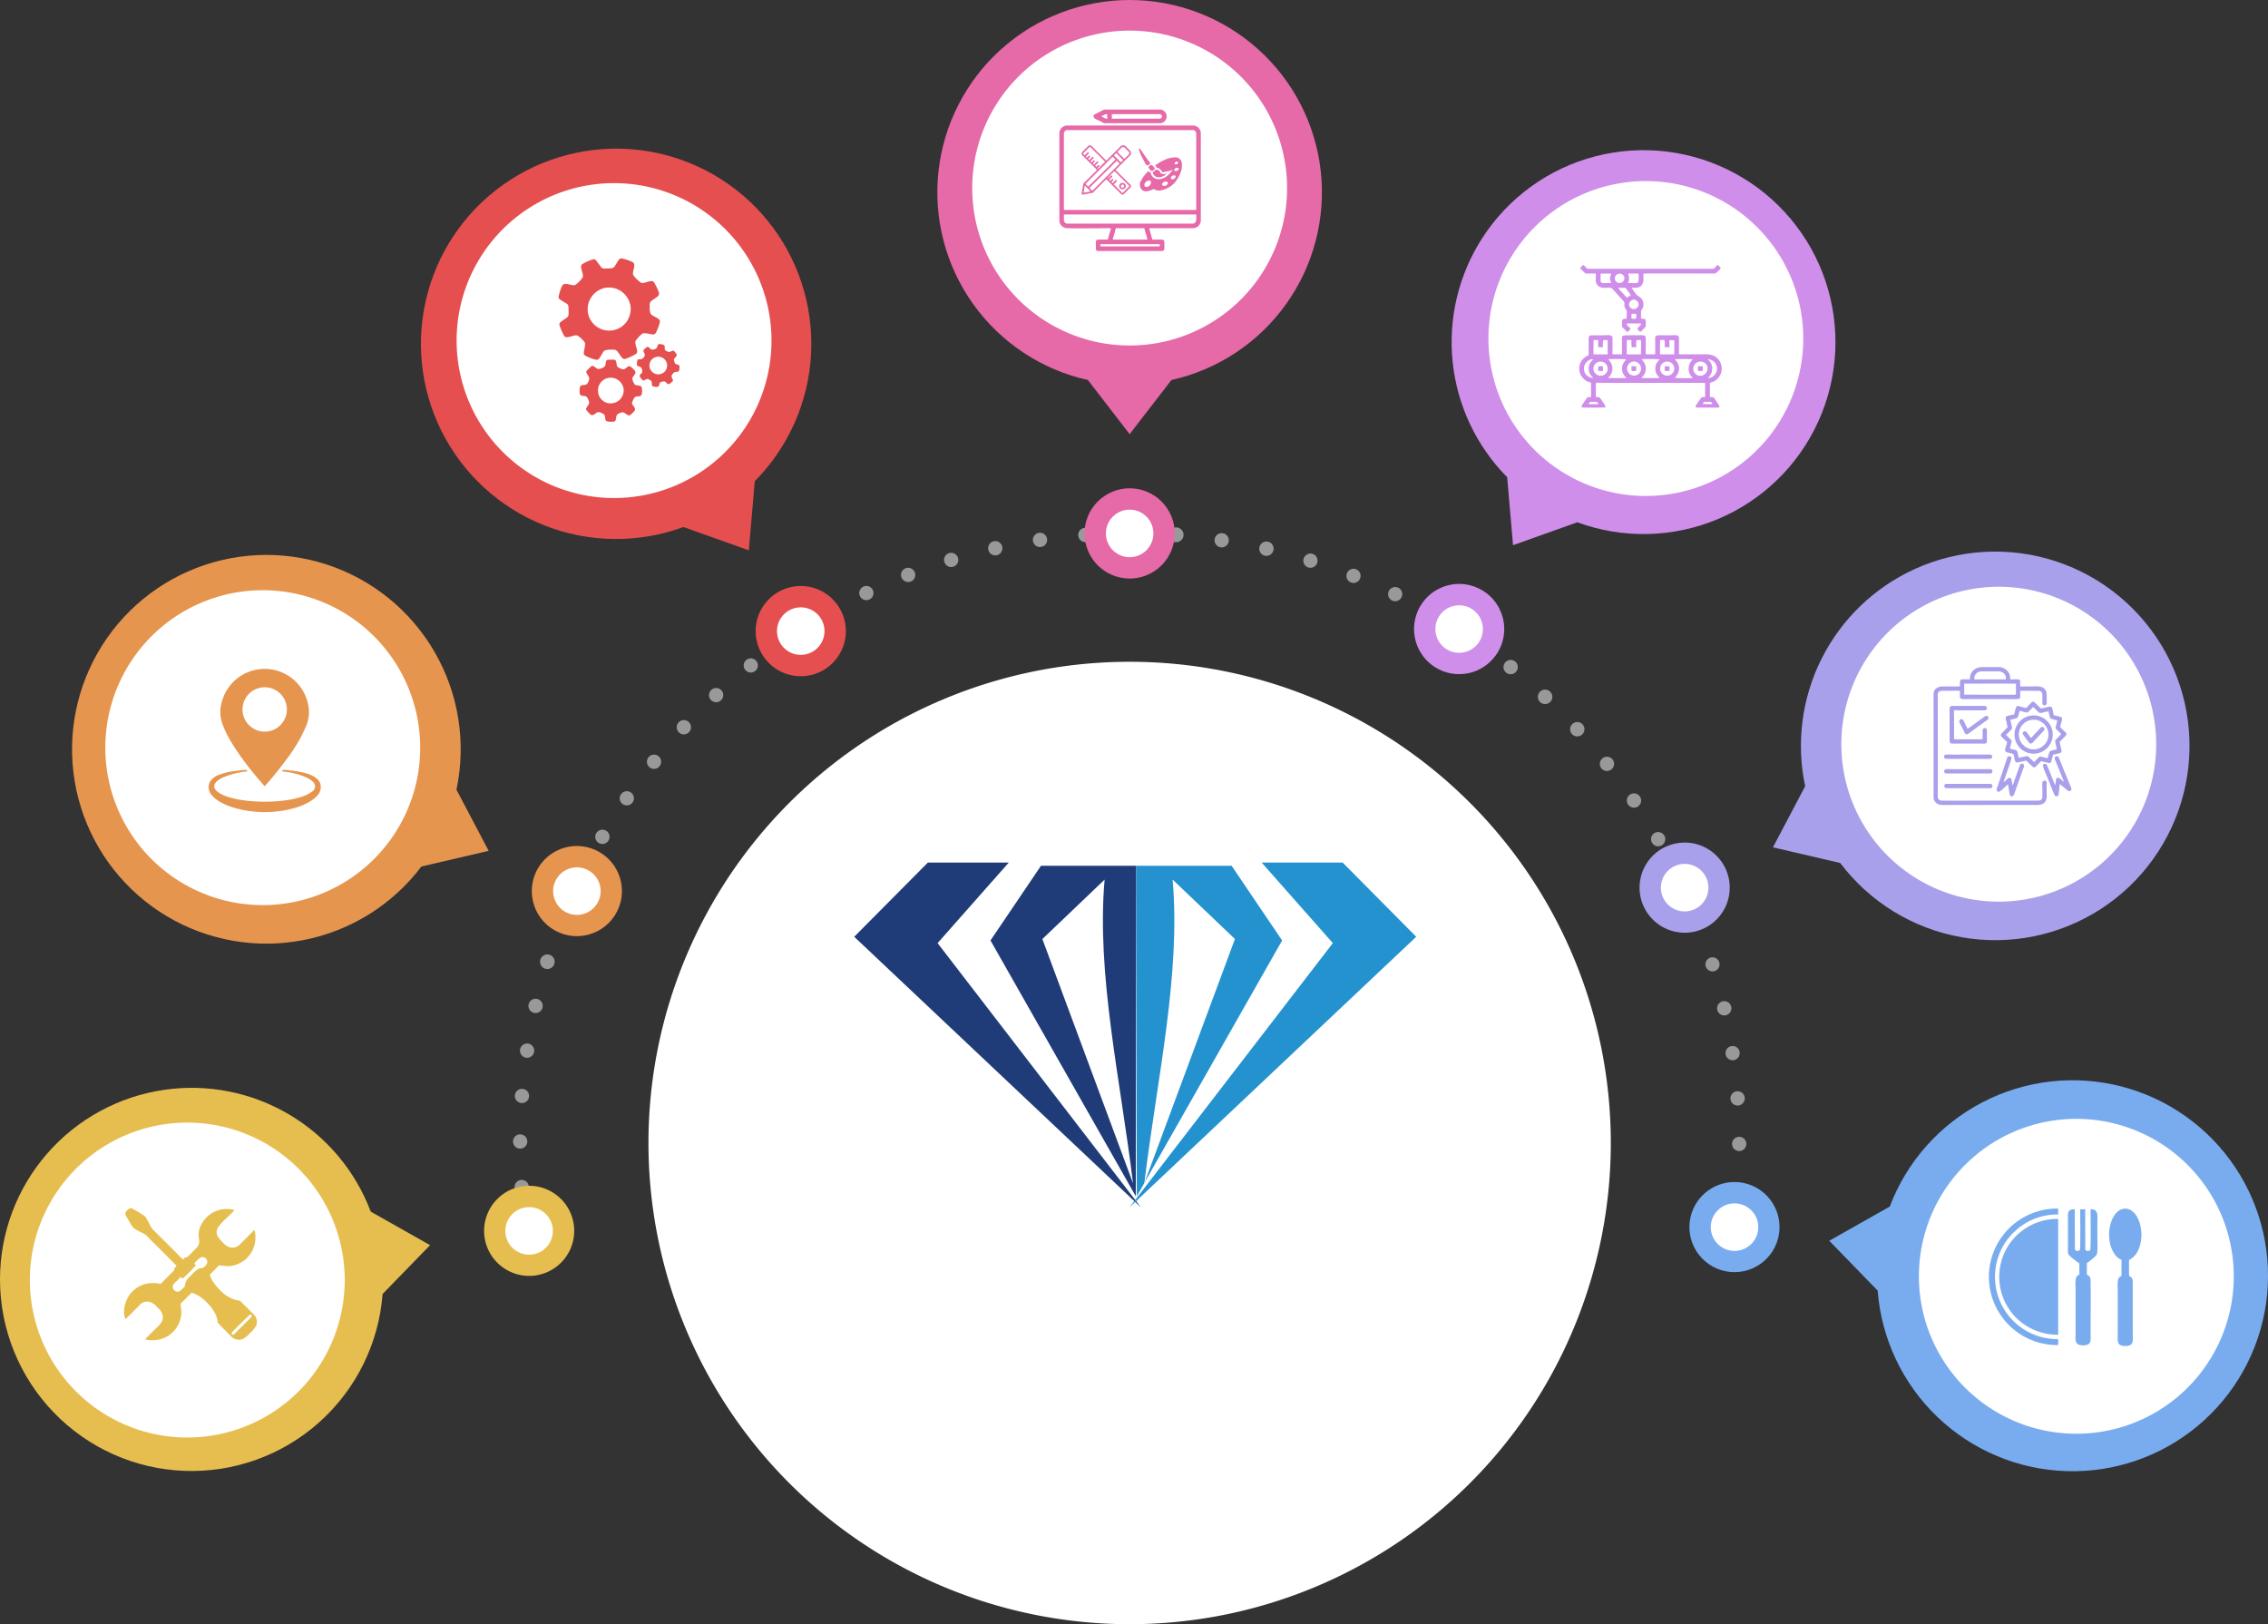 <svg xmlns="http://www.w3.org/2000/svg" xmlns:xlink="http://www.w3.org/1999/xlink" width="578.812" height="414.482" viewBox="0 0 578.812 414.482"><rect x="0" y="0" width="578.812" height="414.482" fill="#333333" stroke="none"/><defs><clipPath id="clip-path"><rect id="Rectangle_91950" data-name="Rectangle 91950" width="578.812" height="414.482" fill="none"></rect></clipPath><clipPath id="clip-path-2"><path id="Path_121501" data-name="Path 121501" d="M778.249,361.885a11.516,11.516,0,1,0,11.515-11.516,11.515,11.515,0,0,0-11.515,11.516" transform="translate(-778.249 -350.369)" fill="#e669a8"></path></clipPath><clipPath id="clip-path-4"><path id="Path_121503" data-name="Path 121503" d="M721.715,0a49.073,49.073,0,0,0-10.658,96.976l10.658,13.816,10.658-13.816A49.074,49.074,0,0,0,721.715,0Z" transform="translate(-672.641 0.001)" fill="#e669a8"></path></clipPath><clipPath id="clip-path-5"><path id="Path_121504" data-name="Path 121504" d="M547.521,422.3a11.512,11.512,0,1,0,6.215-1.829,11.515,11.515,0,0,0-6.215,1.829" transform="translate(-542.23 -420.466)" fill="#e64f4f"></path></clipPath><clipPath id="clip-path-7"><path id="Path_121506" data-name="Path 121506" d="M324.973,114.58a49.8,49.8,0,0,0,44.109,88.64l16.679,5.948,1.519-17.642a49.8,49.8,0,0,0-62.306-76.945" transform="translate(-302.09 -106.668)" fill="#e64f4f"></path></clipPath><clipPath id="clip-path-8"><path id="Path_121507" data-name="Path 121507" d="M382.62,613.768a11.507,11.507,0,1,0,10.482-6.734,11.516,11.516,0,0,0-10.482,6.734" transform="translate(-381.577 -607.034)" fill="#e6954f"></path></clipPath><clipPath id="clip-path-10"><path id="Path_121509" data-name="Path 121509" d="M56.167,427.192A49.591,49.591,0,0,0,140.836,477.7l17.174-4-8.226-15.6a49.59,49.59,0,0,0-93.617-30.913" transform="translate(-51.674 -398.19)" fill="#e6954f"></path></clipPath><clipPath id="clip-path-11"><path id="Path_121510" data-name="Path 121510" d="M357.181,850.964a11.5,11.5,0,1,0,1.653-.119,11.516,11.516,0,0,0-1.653.119" transform="translate(-347.302 -850.845)" fill="#e6be4f"></path></clipPath><clipPath id="clip-path-13"><path id="Path_121512" data-name="Path 121512" d="M41.939,781.075A48.9,48.9,0,0,0,0,829.333v.141a48.891,48.891,0,0,0,97.64,3.709l12.113-12.468-15.134-8.55a48.827,48.827,0,0,0-52.679-31.09" transform="translate(0 -780.571)" fill="#e6be4f"></path></clipPath><clipPath id="clip-path-14"><path id="Path_121513" data-name="Path 121513" d="M1212.42,858.025a11.5,11.5,0,1,0,11.384-9.878,11.516,11.516,0,0,0-11.384,9.878" transform="translate(-1212.301 -848.147)" fill="#79acef"></path></clipPath><clipPath id="clip-path-16"><path id="Path_121515" data-name="Path 121515" d="M1328.105,807.377l-15.44,8.723,12.357,12.72a49.883,49.883,0,1,0,3.083-21.443" transform="translate(-1312.665 -775.145)" fill="#79acef"></path></clipPath><clipPath id="clip-path-17"><path id="Path_121516" data-name="Path 121516" d="M1183.233,605.6a11.507,11.507,0,1,0,4.777-1.043,11.515,11.515,0,0,0-4.777,1.043" transform="translate(-1176.499 -604.554)" fill="#a9a0ec"></path></clipPath><clipPath id="clip-path-19"><path id="Path_121518" data-name="Path 121518" d="M1308.37,400.283a49.574,49.574,0,0,0-27.888,55.391l-8.221,15.588,17.164,3.995a49.582,49.582,0,1,0,18.945-74.974" transform="translate(-1272.261 -395.792)" fill="#a9a0ec"></path></clipPath><clipPath id="clip-path-20"><path id="Path_121519" data-name="Path 121519" d="M1016.522,424.283a11.512,11.512,0,1,0,9.7-5.291,11.516,11.516,0,0,0-9.7,5.291" transform="translate(-1014.693 -418.992)" fill="#ce8ee9"></path></clipPath><clipPath id="clip-path-22"><path id="Path_121521" data-name="Path 121521" d="M1049.433,130.265a48.99,48.99,0,0,0,6.409,60.948l1.494,17.352,16.4-5.85a48.983,48.983,0,1,0-24.307-72.45" transform="translate(-1041.656 -107.758)" fill="#ce8ee9"></path></clipPath><clipPath id="clip-path-24"><rect id="Rectangle_92114" data-name="Rectangle 92114" width="33.877" height="33.705" fill="#e6be4f"></rect></clipPath><clipPath id="clip-path-25"><rect id="Rectangle_92115" data-name="Rectangle 92115" width="28.663" height="36.543" fill="#e6954f"></rect></clipPath><clipPath id="clip-path-26"><rect id="Rectangle_92129" data-name="Rectangle 92129" width="30.905" height="41.713" fill="#e64f4f"></rect></clipPath><clipPath id="clip-path-27"><rect id="Rectangle_92130" data-name="Rectangle 92130" width="36.098" height="36.098" transform="translate(0 0)" fill="#e669a8"></rect></clipPath><clipPath id="clip-path-28"><rect id="Rectangle_92131" data-name="Rectangle 92131" width="36.368" height="36.371" fill="#ce8ee9"></rect></clipPath><clipPath id="clip-path-29"><rect id="Rectangle_92132" data-name="Rectangle 92132" width="35.185" height="35.2" fill="#a9a0ec"></rect></clipPath><clipPath id="clip-path-30"><rect id="Rectangle_92133" data-name="Rectangle 92133" width="38.903" height="35.068" fill="#79acef"></rect></clipPath></defs><g id="Group_246535" data-name="Group 246535" transform="translate(-394 -2049.388)"><g id="Group_246125" data-name="Group 246125" transform="translate(394 2049.389)"><g id="Group_246080" data-name="Group 246080" transform="translate(0 -0.001)"><g id="Group_246079" data-name="Group 246079" transform="translate(0 0)" clip-path="url(#clip-path)"><path id="Path_121499" data-name="Path 121499" d="M465.327,597.641a122.8,122.8,0,1,1,122.8,122.8,122.8,122.8,0,0,1-122.8-122.8" transform="translate(-299.836 -305.963)" fill="#fff"></path><path id="Path_121500" data-name="Path 121500" d="M369.809,558.078h0a1.823,1.823,0,1,1,2.065,1.541,1.6,1.6,0,0,1-.261.014,1.827,1.827,0,0,1-1.8-1.555m310.671-9.383a1.816,1.816,0,1,1,.276-3.622,1.812,1.812,0,0,1,1.673,1.949v-.014a1.826,1.826,0,0,1-1.818,1.688Zm-311.936-2.312h-.014a1.823,1.823,0,1,1,1.949,1.688h-.131a1.8,1.8,0,0,1-1.8-1.688m312.517-9.31a1.818,1.818,0,1,1,1.818-1.818,1.819,1.819,0,0,1-1.818,1.818m-312.924-2.458a1.8,1.8,0,0,1,1.818-1.8,1.818,1.818,0,1,1-1.818,1.8m310.7-10.851a1.823,1.823,0,1,1,1.95,1.686h-.132a1.825,1.825,0,0,1-1.818-1.686m-308.56,1.047a1.824,1.824,0,0,1-1.687-1.949h.014a1.817,1.817,0,1,1,1.8,1.963.405.405,0,0,1-.131-.014m307.31-12.481a1.815,1.815,0,1,1,2.066,1.541,1.647,1.647,0,0,1-.278.016,1.813,1.813,0,0,1-1.788-1.557m-306.132.917a1.821,1.821,0,0,1-1.527-2.066,1.817,1.817,0,1,1,1.8,2.08,1.749,1.749,0,0,1-.277-.014m304.023-12.2h0a1.82,1.82,0,1,1,2.182,1.366,1.993,1.993,0,0,1-.408.044,1.817,1.817,0,0,1-1.775-1.41M373.49,501.8a1.82,1.82,0,1,1,2.182-1.367,1.817,1.817,0,0,1-1.775,1.411,1.98,1.98,0,0,1-.407-.044m299.032-11.87a1.8,1.8,0,1,1,1.746,1.3,1.847,1.847,0,0,1-1.746-1.3m-296.139.611a1.856,1.856,0,1,1,.538.074,2.365,2.365,0,0,1-.538-.074m292.371-11.462h-.014a1.826,1.826,0,1,1,2.37,1.033,1.784,1.784,0,0,1-.669.117,1.806,1.806,0,0,1-1.687-1.149m-288.618.422a1.815,1.815,0,1,1,2.356-1.019,1.835,1.835,0,0,1-1.687,1.149,1.755,1.755,0,0,1-.669-.131m284.036-10.952a1.815,1.815,0,1,1,3.273-1.571,1.8,1.8,0,0,1-.843,2.414,1.725,1.725,0,0,1-.785.19,1.808,1.808,0,0,1-1.645-1.032m-279.483.247a1.819,1.819,0,0,1,1.586-3.273,1.824,1.824,0,0,1-.786,3.462,1.751,1.751,0,0,1-.8-.189M658.82,458.38a1.812,1.812,0,1,1,2.473.669,1.794,1.794,0,0,1-2.473-.669m-268.777.086a1.825,1.825,0,1,1,2.487-.669,1.8,1.8,0,0,1-1.571.9,1.862,1.862,0,0,1-.916-.233m262.668-9.818a1.822,1.822,0,1,1,2.531.48,1.785,1.785,0,0,1-1.019.32,1.85,1.85,0,0,1-1.513-.8m-256.559-.1a1.8,1.8,0,0,1-.466-2.517,1.812,1.812,0,1,1,.466,2.517M645.9,439.4a1.826,1.826,0,0,1,.291-2.561,1.819,1.819,0,1,1-.291,2.561m-242.916-.263a1.816,1.816,0,1,1,2.56-.276,1.84,1.84,0,0,1-1.425.683,1.751,1.751,0,0,1-1.135-.408m235.424-8.465a1.832,1.832,0,1,1,1.339.581,1.8,1.8,0,0,1-1.339-.581m-227.918-.422a1.822,1.822,0,1,1,2.575-.088,1.856,1.856,0,0,1-1.338.583,1.787,1.787,0,0,1-1.237-.495m219.8-7.725a1.847,1.847,0,1,1,1.236.48,1.831,1.831,0,0,1-1.236-.48m-211.657-.567a1.834,1.834,0,0,1,.116-2.575,1.817,1.817,0,1,1,1.222,3.156,1.878,1.878,0,0,1-1.338-.581M621.612,415a1.827,1.827,0,1,1,1.135.393,1.825,1.825,0,0,1-1.135-.393M427.4,414.277a1.811,1.811,0,1,1,2.545.291,1.826,1.826,0,0,1-1.135.392,1.787,1.787,0,0,1-1.411-.683m184.979-6.124a1.816,1.816,0,1,1,2.051-3,1.823,1.823,0,0,1-1.032,3.317,1.87,1.87,0,0,1-1.019-.32m-175.7-.873a1.817,1.817,0,1,1,2.53.48,1.81,1.81,0,0,1-2.53-.48M602.644,402h0a1.819,1.819,0,1,1,2.487-.655,1.8,1.8,0,0,1-1.571.9,1.923,1.923,0,0,1-.916-.247m-156.193-1a1.822,1.822,0,0,1,3.157-1.818,1.817,1.817,0,0,1-.67,2.487,1.873,1.873,0,0,1-.9.247,1.826,1.826,0,0,1-1.586-.917M592.506,396.6l-.014-.014a1.812,1.812,0,1,1,1.585-3.259v-.014a1.822,1.822,0,0,1-1.571,3.287m-135.829-1.149a1.815,1.815,0,1,1,2.429.857,1.922,1.922,0,0,1-.786.175,1.8,1.8,0,0,1-1.643-1.032m125.283-3.491a1.806,1.806,0,1,1,.669.131,1.82,1.82,0,0,1-.669-.131m-114.679-1.251a1.819,1.819,0,1,1,2.356,1.033,2.084,2.084,0,0,1-.654.116,1.825,1.825,0,0,1-1.7-1.149m103.828-2.56a1.82,1.82,0,0,1-1.193-2.284,1.813,1.813,0,1,1,1.732,2.357,1.723,1.723,0,0,1-.538-.073m-92.889-1.4a1.817,1.817,0,1,1,2.269,1.207,1.647,1.647,0,0,1-.524.088,1.831,1.831,0,0,1-1.745-1.3m81.791-1.6a1.831,1.831,0,1,1,.408.044,2.035,2.035,0,0,1-.408-.044m-70.576-1.513a1.814,1.814,0,0,1,1.367-2.167,1.819,1.819,0,1,1,.407,3.592,1.8,1.8,0,0,1-1.774-1.425m59.289-.625h0a1.83,1.83,0,0,1-1.529-2.066,1.817,1.817,0,1,1,1.8,2.08,1.724,1.724,0,0,1-.275-.014m-47.886-1.63a1.817,1.817,0,1,1,2.065,1.527v.015c-.087,0-.189.014-.276.014a1.813,1.813,0,0,1-1.789-1.556m36.466.334a1.895,1.895,0,1,1,.13,0Zm-24.917-1.731a1.816,1.816,0,1,1,1.935,1.673.383.383,0,0,1-.13.015,1.8,1.8,0,0,1-1.8-1.688m13.426,1.28a1.818,1.818,0,1,1,.015-3.636,1.8,1.8,0,0,1,1.8,1.818,1.816,1.816,0,0,1-1.8,1.818Z" transform="translate(-237.211 -243.332)" fill="#999"></path></g></g><g id="Group_246082" data-name="Group 246082" transform="translate(276.78 124.606)"><g id="Group_246081" data-name="Group 246081" clip-path="url(#clip-path-2)"><rect id="Rectangle_91951" data-name="Rectangle 91951" width="23.031" height="23.031" transform="translate(0 0)" fill="#e669a8"></rect></g></g><g id="Group_246084" data-name="Group 246084" transform="translate(0 -0.001)"><g id="Group_246083" data-name="Group 246083" transform="translate(0 0)" clip-path="url(#clip-path)"><path id="Path_121502" data-name="Path 121502" d="M805.708,371.767a6.061,6.061,0,1,1-6.061-6.061,6.061,6.061,0,0,1,6.061,6.061" transform="translate(-511.351 -235.645)" fill="#fff"></path></g></g><g id="Group_246086" data-name="Group 246086" transform="translate(239.221 -0.001)"><g id="Group_246085" data-name="Group 246085" transform="translate(0 0)" clip-path="url(#clip-path-4)"><rect id="Rectangle_91953" data-name="Rectangle 91953" width="98.148" height="110.792" transform="translate(0 0)" fill="#e669a8"></rect></g></g><g id="Group_246088" data-name="Group 246088" transform="translate(192.841 149.535)"><g id="Group_246087" data-name="Group 246087" clip-path="url(#clip-path-5)"><rect id="Rectangle_91954" data-name="Rectangle 91954" width="26.252" height="24.643" transform="translate(-1.609)" fill="#e64f4f"></rect></g></g><g id="Group_246090" data-name="Group 246090" transform="translate(0 -0.001)"><g id="Group_246089" data-name="Group 246089" transform="translate(0 0)" clip-path="url(#clip-path)"><path id="Path_121505" data-name="Path 121505" d="M568.729,438.589a6.061,6.061,0,1,1-8.376-1.822,6.061,6.061,0,0,1,8.376,1.822" transform="translate(-359.273 -280.813)" fill="#fff"></path></g></g><g id="Group_246092" data-name="Group 246092" transform="translate(107.437 37.935)"><g id="Group_246091" data-name="Group 246091" clip-path="url(#clip-path-7)"><rect id="Rectangle_91956" data-name="Rectangle 91956" width="111.526" height="104.452" transform="translate(-6.958 0)" fill="#e64f4f"></rect></g></g><g id="Group_246094" data-name="Group 246094" transform="translate(135.706 215.887)"><g id="Group_246093" data-name="Group 246093" clip-path="url(#clip-path-8)"><rect id="Rectangle_91957" data-name="Rectangle 91957" width="26.234" height="24.635" transform="translate(-1.599)" fill="#e6954f"></rect></g></g><g id="Group_246096" data-name="Group 246096" transform="translate(0 -0.001)"><g id="Group_246095" data-name="Group 246095" transform="translate(0 0)" clip-path="url(#clip-path)"><path id="Path_121508" data-name="Path 121508" d="M405.5,622.923a6.061,6.061,0,1,1-8.031,3,6.061,6.061,0,0,1,8.031-3" transform="translate(-255.756 -401.03)" fill="#fff"></path></g></g><g id="Group_246098" data-name="Group 246098" transform="translate(18.378 141.613)"><g id="Group_246097" data-name="Group 246097" clip-path="url(#clip-path-10)"><rect id="Rectangle_91959" data-name="Rectangle 91959" width="113.221" height="104.556" transform="translate(-6.885 -0.001)" fill="#e6954f"></rect></g></g><g id="Group_246100" data-name="Group 246100" transform="translate(123.516 302.597)"><g id="Group_246099" data-name="Group 246099" clip-path="url(#clip-path-11)"><rect id="Rectangle_91960" data-name="Rectangle 91960" width="24.607" height="23.821" transform="translate(-0.786 0)" fill="#e6be4f"></rect></g></g><g id="Group_246102" data-name="Group 246102" transform="translate(0 -0.001)"><g id="Group_246101" data-name="Group 246101" transform="translate(0 0)" clip-path="url(#clip-path)"><path id="Path_121511" data-name="Path 121511" d="M367.84,866.247a6.061,6.061,0,1,1-5.137,6.862,6.061,6.061,0,0,1,5.137-6.862" transform="translate(-233.669 -558.131)" fill="#fff"></path></g></g><g id="Group_246104" data-name="Group 246104" transform="translate(0 277.605)"><g id="Group_246103" data-name="Group 246103" clip-path="url(#clip-path-13)"><rect id="Rectangle_91962" data-name="Rectangle 91962" width="109.752" height="101.128" transform="translate(0 0)" fill="#e6be4f"></rect></g></g><g id="Group_246106" data-name="Group 246106" transform="translate(431.148 301.638)"><g id="Group_246105" data-name="Group 246105" clip-path="url(#clip-path-14)"><rect id="Rectangle_91963" data-name="Rectangle 91963" width="24.607" height="23.82" transform="translate(-0.786)" fill="#79acef"></rect></g></g><g id="Group_246108" data-name="Group 246108" transform="translate(0 -0.001)"><g id="Group_246107" data-name="Group 246107" transform="translate(0 0)" clip-path="url(#clip-path)"><path id="Path_121514" data-name="Path 121514" d="M1232.839,875.546a6.061,6.061,0,1,1,6.862-5.137,6.061,6.061,0,0,1-6.862,5.137" transform="translate(-791.037 -556.391)" fill="#fff"></path></g></g><g id="Group_246110" data-name="Group 246110" transform="translate(466.841 275.675)"><g id="Group_246109" data-name="Group 246109" clip-path="url(#clip-path-16)"><rect id="Rectangle_91965" data-name="Rectangle 91965" width="115.376" height="103.172" transform="translate(0 -0.001)" fill="#79acef"></rect></g></g><g id="Group_246112" data-name="Group 246112" transform="translate(418.415 215.005)"><g id="Group_246111" data-name="Group 246111" clip-path="url(#clip-path-17)"><rect id="Rectangle_91966" data-name="Rectangle 91966" width="26.234" height="24.635" transform="translate(-1.599 0)" fill="#a9a0ec"></rect></g></g><g id="Group_246114" data-name="Group 246114" transform="translate(0 -0.001)"><g id="Group_246113" data-name="Group 246113" transform="translate(0 0)" clip-path="url(#clip-path)"><path id="Path_121517" data-name="Path 121517" d="M1200.419,631.47a6.061,6.061,0,1,1,3-8.031,6.061,6.061,0,0,1-3,8.031" transform="translate(-767.969 -399.432)" fill="#fff"></path></g></g><g id="Group_246116" data-name="Group 246116" transform="translate(452.472 140.76)"><g id="Group_246115" data-name="Group 246115" clip-path="url(#clip-path-19)"><rect id="Rectangle_91968" data-name="Rectangle 91968" width="113.157" height="104.497" transform="translate(0 0)" fill="#a9a0ec"></rect></g></g><g id="Group_246118" data-name="Group 246118" transform="translate(360.869 149.011)"><g id="Group_246117" data-name="Group 246117" clip-path="url(#clip-path-20)"><rect id="Rectangle_91969" data-name="Rectangle 91969" width="26.251" height="24.643" transform="translate(-1.609)" fill="#ce8ee9"></rect></g></g><g id="Group_246120" data-name="Group 246120" transform="translate(0 -0.001)"><g id="Group_246119" data-name="Group 246119" transform="translate(0 0)" clip-path="url(#clip-path)"><path id="Path_121520" data-name="Path 121520" d="M1041.192,443.668a6.061,6.061,0,1,1-1.822-8.376,6.061,6.061,0,0,1,1.822,8.376" transform="translate(-663.707 -279.862)" fill="#fff"></path></g></g><g id="Group_246122" data-name="Group 246122" transform="translate(370.459 38.323)"><g id="Group_246121" data-name="Group 246121" clip-path="url(#clip-path-22)"><rect id="Rectangle_91971" data-name="Rectangle 91971" width="109.683" height="102.727" transform="translate(-4.872 -0.001)" fill="#ce8ee9"></rect></g></g><g id="Group_246124" data-name="Group 246124" transform="translate(0 -0.001)"><g id="Group_246123" data-name="Group 246123" transform="translate(0 0)" clip-path="url(#clip-path)"><path id="Path_121522" data-name="Path 121522" d="M778.01,62.144a40.179,40.179,0,1,1-40.179-40.179A40.179,40.179,0,0,1,778.01,62.144" transform="translate(-449.536 -14.153)" fill="#fff"></path><path id="Path_121523" data-name="Path 121523" d="M401.633,149.852a40.179,40.179,0,1,1-55.523-12.078,40.179,40.179,0,0,1,55.523,12.078" transform="translate(-211.122 -84.662)" fill="#fff"></path><path id="Path_121524" data-name="Path 121524" d="M132.428,427.116a40.179,40.179,0,1,1-53.239,19.857,40.179,40.179,0,0,1,53.239-19.857" transform="translate(-48.68 -272.868)" fill="#fff"></path><path id="Path_121525" data-name="Path 121525" d="M55.877,805.919a40.179,40.179,0,1,1-34.052,45.488,40.179,40.179,0,0,1,34.052-45.488" transform="translate(-13.796 -519.031)" fill="#fff"></path><path id="Path_121526" data-name="Path 121526" d="M1411.446,882.761a40.179,40.179,0,1,1,45.489-34.052,40.179,40.179,0,0,1-45.489,34.052" transform="translate(-887.265 -517.292)" fill="#fff"></path><path id="Path_121527" data-name="Path 121527" d="M1378.176,497.732a40.179,40.179,0,1,1,19.857-53.24,40.179,40.179,0,0,1-19.857,53.24" transform="translate(-851.385 -271.27)" fill="#fff"></path><path id="Path_121528" data-name="Path 121528" d="M1142.045,191.823a40.179,40.179,0,1,1-12.078-55.523,40.179,40.179,0,0,1,12.078,55.523" transform="translate(-688.211 -83.712)" fill="#fff"></path></g></g></g><g id="Group_246357" data-name="Group 246357" transform="translate(425.681 2357.708)"><g id="Group_246356" data-name="Group 246356" transform="translate(0 0)" clip-path="url(#clip-path-24)"><path id="Path_121535" data-name="Path 121535" d="M32.07,27.2c-.162.087-4.324,4.159-4.537,4.47-.239.351.055.757.443.57l4.513-4.481c.229-.335-.017-.781-.42-.558M17.893,14.139l.414.445a47.136,47.136,0,0,1-3.382,3.4c-.306-.192-.211-.289-.56-.392-.238.37-1.341,1.278-1.7,1.762A1.213,1.213,0,0,0,13.8,21.285c.544-.067,1.031-.692,1.485-1.14.236-.232.219-.284.261-.682a3.427,3.427,0,0,1,1.378-2.141,15.4,15.4,0,0,1,1.781-1.692c.641-.4.681-.241,1.385-.4a3.266,3.266,0,0,0,.914-.84A1.216,1.216,0,0,0,19.792,12.5c-.571.1-1.792,1.443-1.9,1.634m.515-3.932-2.095,2.1c-.359.357-.389.06-.76.29-.2.125-.3.4-.561.468-.62-.551-1.133-1.121-1.7-1.688L7.219,5.313c-.461-.462-1.311-2.641-1.958-3.29A32.538,32.538,0,0,0,2.031.065C1.44-.165,1.054.272.79.527c-.883.853-.383,1.28.169,2.248C2.27,5.068,2.044,5,4.459,6.233A4.619,4.619,0,0,1,6.43,7.743c.469.472,6.733,6.642,6.939,6.986-.128.238-.286.3-.414.458-.255.315-.077.4-.2.659l-2.577,2.595c-1.284,1.284-.424.767-2.331.675a7.628,7.628,0,0,0-3.061.426A7.237,7.237,0,0,0,1.02,22.673,7.611,7.611,0,0,0,.1,25.165,6.3,6.3,0,0,0,.3,28.314c.337-.168,3.042-2.981,3.544-3.481a2.626,2.626,0,0,1,2.469-.968,3.79,3.79,0,0,1,2.127,1.421,3.826,3.826,0,0,1,1.4,2.069c.3,1.806-1.233,2.771-2.685,4.267-.315.324-1.592,1.526-1.751,1.8.885.485,3.175.258,4.162-.063a7.546,7.546,0,0,0,2.92-1.787A7.411,7.411,0,0,0,14.617,26.6a16.11,16.11,0,0,0-.241-2.206l2.848-2.811a6.852,6.852,0,0,1,2.347,1.157c1.711,1.226,3.739,3.478,4.2,5.645.052.248.058.63.115.811s3.346,3.416,3.539,3.6a2.649,2.649,0,0,0,2.685.647,5.449,5.449,0,0,0,2-1.6A6.1,6.1,0,0,0,33.717,29.9a2.634,2.634,0,0,0-.555-2.709l-3.583-3.57a8.212,8.212,0,0,1-4.773-2.375c-.79-.7-2.722-2.907-2.927-4.29l2.344-2.37c1.592.112,2.315.474,4.225-.127a7.275,7.275,0,0,0,2.93-1.781,7.384,7.384,0,0,0,1.889-7.092L33,5.775c-.076.069-.153.153-.226.229L29.688,9.089a2.719,2.719,0,0,1-2.481.95,3.737,3.737,0,0,1-2.112-1.411c-.837-.841-1.98-1.891-1.225-3.595a15.905,15.905,0,0,1,2.5-2.736,21.469,21.469,0,0,0,1.757-1.8,1.992,1.992,0,0,0-.761-.216,8.261,8.261,0,0,0-2.838.1,7.422,7.422,0,0,0-4.706,3.532c-1.881,3.315.366,4.509-1.417,6.292" transform="translate(0 0.001)" fill="#e6be4f" fill-rule="evenodd"></path></g></g><g id="Group_246359" data-name="Group 246359" transform="translate(447.227 2220.086)"><g id="Group_246358" data-name="Group 246358" transform="translate(0 0)" clip-path="url(#clip-path-25)"><path id="Path_121536" data-name="Path 121536" d="M18.741,26.145c2.294.205,6.544,1.1,8.048,2.817a1.542,1.542,0,0,1-.428,2.371C22,34.757,6.588,34.715,2.33,31.364c-2.1-1.65-.007-3.106,1.684-3.81a21.5,21.5,0,0,1,5.9-1.412c-.125-.568-.753-.348-1.691-.263-.676.061-1.335.147-2,.249a16.352,16.352,0,0,0-3.536.89A4.3,4.3,0,0,0,.261,28.982,3.046,3.046,0,0,0,.85,32.261c2.408,2.821,8.366,4.267,13.4,4.281,4.142.012,10.536-1,13.485-4.2a3.109,3.109,0,0,0,.7-3.286c-1.053-2.372-5.536-2.929-7.931-3.172-.951-.1-1.654-.3-1.768.261m-5-21.425a5.66,5.66,0,1,0,6.215,4.993A5.664,5.664,0,0,0,13.738,4.72m.582,25.223a91.713,91.713,0,0,0,5.852-7.234,38.2,38.2,0,0,0,4.8-8.315,9.011,9.011,0,0,0,.37-5.622,11.309,11.309,0,0,0-22.02-.1,8.914,8.914,0,0,0,.326,5.658c1.6,4.42,6,10.18,9.117,13.84Z" transform="translate(0 0)" fill="#e6954f" fill-rule="evenodd"></path></g></g><g id="Group_246380" data-name="Group 246380" transform="translate(536.521 2115.305)"><g id="Group_246379" data-name="Group 246379" transform="translate(0 0)" clip-path="url(#clip-path-26)"><path id="Path_121537" data-name="Path 121537" d="M25.024,25.15A2.254,2.254,0,1,0,27.3,28.686a2.254,2.254,0,0,0-2.274-3.536M12.955,30.489a3.24,3.24,0,0,0-2.1,1.14,3.122,3.122,0,0,0-.723,2.555,2.976,2.976,0,0,0,1.161,2.11,3.081,3.081,0,0,0,2.616.663A3.281,3.281,0,0,0,16.6,33.185a3.332,3.332,0,0,0-3.641-2.7m7.253-4.637c-.77,2.63.835,1,1.147,2.64.2,1.048-.487.852-.6,1.4-.089.427.63,1.183.848,1.3.676-.037.772-.73,1.62-.2.919.576.41.576.692,1.581.381.186,1.427.452,1.675.023.412-.71-.112-.909,1.045-1.142.844-.17.9.538,1.385.672.279.077,1.1-.675,1.223-.89-.086-.581-.591-.932-.256-1.494.847-1.421,1.629-.254,1.833-1.232.409-1.953-.745-1.009-1.123-1.805a4.92,4.92,0,0,1-.228-.777c-.058-.312.147-.373.346-.61.483-.574.518-.648.03-1.258-.516-.647-.483-.569-1.276-.237-.668.279-1.392-.453-1.4-.462-.177-.347.219-1.161-.493-1.328-.533-.125-1.116-.352-1.354.17-.259.573-.108.8-.808,1.005-.847.245-.86.008-1.319-.379-.5-.419-.556-.227-1.071.179s-.576.477-.237,1.189c.209.44.3.475-.236,1.213-.355.488-.84.27-1.443.437M12.138,7.5A5.6,5.6,0,0,0,7.5,13.76a5.507,5.507,0,0,0,9.716,2.662,5.718,5.718,0,0,0,1.168-4.3,5.817,5.817,0,0,0-2-3.432,5.388,5.388,0,0,0-1.781-.973,5.845,5.845,0,0,0-2.475-.21M12.593,25.9c-.723.106-.408,1.168-.743,1.658a2.883,2.883,0,0,1-1.685.69c-.5-.07-1.143-.857-1.556-.8-.2.028-.525.363-.67.512-1.013,1.054-1.125.79-.265,2.14.392.617.075,1.232-.256,1.78-.381.632-1.194.32-1.732.643-.361.218-.324,1.626-.217,2.093.145.636,1.15.381,1.682.7a2.689,2.689,0,0,1,.685,1.664c-.1.44-.869,1.18-.8,1.569a6.625,6.625,0,0,0,1.138,1.306c.555.452,1.2-.21,1.612-.475.506-.321,1.32.089,1.737.378.524.364.284,1.351.632,1.744a3.892,3.892,0,0,0,2.176.117c.471-.192.286-1.354.657-1.725.256-.258,1.214-.739,1.642-.556.376.16,1.15.889,1.538.741a5.5,5.5,0,0,0,1.236-1.147c.4-.534-.179-1.1-.461-1.525-.246-.37-.209-.459-.037-.907.7-1.844,1.146-.924,2.115-1.451.487-.265.288-1.946.217-2.129-.23-.592-1.205-.369-1.7-.671a2.842,2.842,0,0,1-.675-1.666c.111-.422.879-1.054.789-1.567-.068-.388-.9-1.091-1.145-1.3-.822-.712-1.285.947-2.342.533a7.6,7.6,0,0,1-.818-.372c-.7-.37-.328-.745-.694-1.682-.143-.369-.43-.319-.863-.334a6.913,6.913,0,0,0-1.194.045M15.95.006c-.715.157-1.115,1.528-1.773,2.239-.343.37-1.034.325-1.642.336-.8.012-1.283.141-1.671-.369L9.579.5A.674.674,0,0,0,8.871.257,11.23,11.23,0,0,0,6.059,1.507c-.789.616.387,2.311.166,3.279a6.978,6.978,0,0,1-2.02,2.06c-.958.165-2.71-.875-3.244.13A11.626,11.626,0,0,0,.008,10c.172.649,1.747,1.232,2.284,1.719.336.3.276,1.146.29,1.7.044,1.734-.045,1.391-1.556,2.5-.348.256-.9.506-.764,1.146a15.413,15.413,0,0,0,1.245,2.816c.619.769,2.489-.466,3.305-.182.219.076,1.946,1.378,1.984,2.1a10.018,10.018,0,0,1-.254,1.767c-.123.869-.159,1.013.48,1.372.434.243,2.527,1.145,3.006.925.666-.306,1.145-1.9,1.714-2.289a3.632,3.632,0,0,1,1.728-.25c1.427-.058,1.3.03,2.42,1.627.259.37.568.876,1.243.7a13,13,0,0,0,2.75-1.316c.658-.684-.518-2.317-.208-3.207.141-.4,1.591-1.978,2.051-2.024a8.28,8.28,0,0,1,1.764.248c.742.126,1.091.182,1.418-.434.223-.421,1.129-2.515.959-3.007-.244-.71-1.834-1.114-2.293-1.709a3.331,3.331,0,0,1-.28-1.718c-.035-1.476.054-1.352,1.614-2.446.333-.234.892-.582.755-1.232a13.982,13.982,0,0,0-1.315-2.758c-.707-.728-2.239.465-3.219.214a8.367,8.367,0,0,1-2.061-2c-.268-.992.841-2.693-.107-3.273A11.066,11.066,0,0,0,15.95.006" transform="translate(0 0.001)" fill="#e64f4f" fill-rule="evenodd"></path></g></g><g id="Group_246382" data-name="Group 246382" transform="translate(664.356 2077.342)"><g id="Group_246381" data-name="Group 246381" clip-path="url(#clip-path-27)"><path id="Path_121538" data-name="Path 121538" d="M34.279,4.075H1.82A2.057,2.057,0,0,0,0,5.895V28.456a2.041,2.041,0,0,0,1.889,1.823c3.471.074,7.748,0,11.284,0-.114.491-.251.919-.4,1.425l-.4,1.487h-1.82c-1.464,0-1.237-.035-1.237,2.329A.547.547,0,0,0,9.9,36.1H26.2c.815,0,.583-1.088.583-2.329,0-.663-.582-.584-1.238-.582H23.726l-.8-2.912,11.212,0A2.029,2.029,0,0,0,36.1,28.456V5.895a2.056,2.056,0,0,0-1.819-1.82M1.165,6.259A.937.937,0,0,1,2.183,5.24H33.915a.937.937,0,0,1,1.019,1.019V25.618H1.165ZM25.618,34.934H10.48v-.582H25.618ZM13.61,33.187c.114-.49.251-.918.4-1.424l.4-1.488h7.278a10.823,10.823,0,0,0,.389,1.431c.15.517.294.976.412,1.481Zm20.305-4.076H2.183a.937.937,0,0,1-1.018-1.018v-1.31H34.934c0,1.109.231,2.328-1.019,2.328" fill="#e669a8" fill-rule="evenodd"></path><path id="Path_121539" data-name="Path 121539" d="M10.427,2.965l.571.3a1.245,1.245,0,0,0,.719.227H25.763a1.711,1.711,0,0,0,1.6-1.892,1.723,1.723,0,0,0-1.6-1.6H11.717a1.621,1.621,0,0,0-.865.3l-1.55.78c-.3.142-.569.248-.569.668,0,.573,1,.865,1.694,1.218m2.964-1.8H25.545a.674.674,0,0,1,.655.582.674.674,0,0,1-.655.582H13.391Zm-2.62.509c.6-.14.673-.509,1.456-.509V2.329c-.783,0-.855-.37-1.456-.509Z" fill="#e669a8" fill-rule="evenodd"></path><path id="Path_121540" data-name="Path 121540" d="M16.4,13.364l1.525-1.525a.886.886,0,0,0,.35-.781c0-.446-.435-.768-.793-1.125-.49-.49-.672-.818-1.248-.818-.45,0-.825.494-1.187.855L12.5,12.515a5.925,5.925,0,0,1-.523.511C11.866,12.949,9,10.059,8.913,9.97l-.769-.757a.676.676,0,0,0-.6-.032,1.482,1.482,0,0,0-.428.358L5.974,10.683a.738.738,0,0,0-.289.5c0,.371.162.47.375.683.356.355,3.452,3.423,3.535,3.548-.1.152-3.43,3.427-3.432,3.429-.071.117-.331,1.784-.394,2.115-.187.987-.1.794,1.188.573l1.579-.291.943-.951c.172-.172,2.377-2.406,2.5-2.49.122.082,3.156,3.144,3.511,3.5.259.259.31.411.7.411.2,0,.471-.336.6-.461l1.058-1.057c.2-.2.436-.358.436-.671,0-.264-.255-.439-.4-.583-.353-.353-3.428-3.4-3.511-3.523.076-.115,1.886-1.9,2.035-2.048m-.42-3.716a.533.533,0,0,1,.62.011l1.121,1.118a.441.441,0,0,1,.112.38c0,.26-.347.531-.572.756l-.683.67L14.8,10.818c.058-.084,1-1.035,1.178-1.17m-1.5,1.478a2.451,2.451,0,0,1,.455.418c.181.181,1.253,1.233,1.321,1.334a3.166,3.166,0,0,1-.565.59L13.93,11.692Zm-5.061,3.5a.9.9,0,0,1-.27-.295,5.769,5.769,0,0,1,.51-.522,1.492,1.492,0,0,0,.251-.269.212.212,0,0,0-.2-.291c-.191,0-.629.616-.885.787l-.277-.265c.084-.121.5-.462.5-.571a.226.226,0,0,0-.221-.246c-.187,0-.37.344-.59.492l-.277-.265c.166-.241.793-.7.793-.891a.228.228,0,0,0-.2-.222c-.238,0-.641.608-.909.787l-.3-.289c.158-.229.5-.41.5-.6,0-.114-.147-.365-.412-.092-.082.084-.3.337-.4.363l-.277-.265a5.16,5.16,0,0,0,.793-.842c0-.228-.152-.285-.268-.246a.965.965,0,0,0-.291.252l-.259.258c-.078.079-.181.224-.289.252a.6.6,0,0,1-.319-.467c0-.08.261-.3.326-.363L7.486,9.786c.356-.355.326-.327.763.11.266.266,3.356,3.329,3.437,3.449-.271.182-1.638,1.7-1.8,1.747l-.153-.142a3.8,3.8,0,0,1,.381-.393c.236-.231.117-.425-.129-.425-.114,0-.448.413-.566.492m4.187-2.6.726.713c-.073.113-3.381,3.394-3.468,3.481L7.357,19.691l-.694-.708ZM7.5,20.987l-.881.153c-.127.025-.315.065-.44.076.059-.255.275-1.7.32-1.8.095.065.429.419.559.547.077.076.1.125.172.2a6.492,6.492,0,0,1,.72.755,3.242,3.242,0,0,0-.45.067m7.514-4.327,2.6,2.594c.358.358.387.166-.615,1.169-1.071,1.071-.74,1.042-1.463.319-.217-.216-1.554-1.529-1.629-1.642.171-.255.786-.693.786-.885s-.091-.221-.245-.221c-.135,0-.7.678-.861.787a.947.947,0,0,1-.142-.129c-.059-.059-.107-.084-.129-.166a3.345,3.345,0,0,1,.363-.375c.277-.269.016-.412-.092-.412-.134,0-.236.15-.314.227a2.022,2.022,0,0,1-.276.265l-.277-.265c.156-.227.69-.64.767-.822a.207.207,0,0,0-.195-.291c-.192,0-.63.616-.886.787l-.1-.093a17.386,17.386,0,0,1,1.3-1.339,4.806,4.806,0,0,1,.449-.437,9.966,9.966,0,0,1,.965.929M8.421,20.73,7.7,20.017c.093-.137,4.1-4.111,4.537-4.55.085-.086.149-.123.234-.209.153-.154.289-.29.443-.443.134-.135,1.644-1.667,1.752-1.74l.719.707Z" fill="#e669a8" fill-rule="evenodd"></path><path id="Path_121541" data-name="Path 121541" d="M15.6,20.178a.955.955,0,0,0,.2.123.842.842,0,0,0,1.1-1.078.774.774,0,0,0-.212-.3.842.842,0,0,0-1.411.525.815.815,0,0,0,.324.734m.534-1.045a.414.414,0,0,1-.022.828.414.414,0,0,1,.022-.828" fill="#e669a8" fill-rule="evenodd"></path><path id="Path_121542" data-name="Path 121542" d="M29.454,12.2a6.9,6.9,0,0,0-2.782.73,12.8,12.8,0,0,0-1.7.955l-.531.353c.095.141.244.183.355.505.047.133-.06.073.274.144a1.017,1.017,0,0,1,.321.121,1.9,1.9,0,0,1,.818.9c.087.122.181.061.321.05a16.054,16.054,0,0,0,2.479-.566,9.854,9.854,0,0,1-.731.767c-.058.063-.071.1-.134.16a4.242,4.242,0,0,1-1.79,1.255,2.752,2.752,0,0,1-1.53.136,1.84,1.84,0,0,1-.448-.165,1.62,1.62,0,0,1-.358-.232,1.874,1.874,0,0,1-.161-.134,1.486,1.486,0,0,1-.5-1.051.972.972,0,0,1-.589-.441,7.065,7.065,0,0,0-.877.891c-.06.071-.1.133-.163.206a6.9,6.9,0,0,0-.835,1.3,1.907,1.907,0,0,0,.136,2.36c.856.84,2.2.265,3.065-.191a2.142,2.142,0,0,0,.438.274,2.976,2.976,0,0,0,2-.072A6.411,6.411,0,0,0,28.6,19.427c.071-.057.128-.106.2-.165l.413-.373a7.435,7.435,0,0,0,1.14-1.561c.1-.178.176-.329.27-.516a6.582,6.582,0,0,0,.44-1.107c.245-.861.457-2.315-.241-3.005a1.762,1.762,0,0,0-1.37-.5m-7.122,7.564c-.405,0-.614-.083-.614-.565,0-.929,1.695-1.613,1.695-.589a1.333,1.333,0,0,1-1.081,1.154M27.5,19.16c-.079.078-.12.087-.192.152-.1.089-.024.074-.192.128a.836.836,0,0,1-.286.057c-.244,0-.614-.111-.614-.393,0-.3.345-.576.567-.66.595-.226,1.274.158.717.716m2.128-5.73c.378-.288.664-.062.664.026v.1c0,.2-.305.442-.515.442-.546,0-.34-.42-.149-.566m-.44,4.3a1.128,1.128,0,0,1-.3.072c-.3,0-.443-.1-.443-.343a.828.828,0,0,1,.786-.664c.3,0,.442.115.442.369,0,.191-.323.487-.49.566m.564-2.015c-.516,0-.526-.383-.2-.669.39-.346.914-.178.914.079,0,.28-.419.59-.712.59" fill="#e669a8" fill-rule="evenodd"></path><path id="Path_121543" data-name="Path 121543" d="M22.042,13.918c.3.5.476.4.85.147.161-.106.275-.149.275-.388,0-.191-.166-.326-.311-.5-.28-.33-.613-.787-.868-1.146-.388-.547-.757-1.147-1.161-1.688-.111-.148-.246-.356-.435-.4a.176.176,0,0,0-.1.172,8.193,8.193,0,0,0,.933,2.284c.242.484.537,1.058.815,1.518" fill="#e669a8" fill-rule="evenodd"></path><path id="Path_121544" data-name="Path 121544" d="M23.863,16.247c0,.007.015.027.025.049a1.42,1.42,0,0,0,.159.308,1.513,1.513,0,0,0,1.135.683,3.044,3.044,0,0,0,2.259-.958,2.526,2.526,0,0,1-1.19.085c-.429-.065-.37-.24-.677-.675a.934.934,0,0,0-.929-.366,3.061,3.061,0,0,0-.264.2l-.485.4a.2.2,0,0,0-.033.27" fill="#e669a8" fill-rule="evenodd"></path><path id="Path_121545" data-name="Path 121545" d="M22.775,14.708c0,.262.11.321.325.584.122.15.4.61.792.312.6-.459.6-.593.08-1.111-.338-.338-.531-.509-.959-.161-.123.1-.238.161-.238.376" fill="#e669a8" fill-rule="evenodd"></path></g></g><g id="Group_246384" data-name="Group 246384" transform="translate(797.039 2117.038)"><g id="Group_246383" data-name="Group 246383" transform="translate(0 0)" clip-path="url(#clip-path-28)"><path id="Path_121546" data-name="Path 121546" d="M31.571,35.459l2.367.036a.728.728,0,0,0-.416-.593l-1.686,0-.254.417-.01.036Zm-29.147.033,2.442.01a.9.9,0,0,0-.45-.6c-.015,0-1.569-.109-1.8.142a.792.792,0,0,0-.194.449m2.413-9.384c0,1.011-.253.913.913.913.409,0,.309-.1.308-.547,0-.776.193-.669-1.036-.669-.22,0-.187.095-.185.3M14,27.02c.675,0,.555.012.551-.547-.005-.776.194-.669-1.036-.669-.281,0-.192.289-.189.857,0,.5.139.357.674.359m7.82-1.034c0,1.185-.268,1.036,1.034,1.034.267,0,.185-.266.185-.548,0-.776.191-.667-1.034-.667-.155,0-.185.026-.185.182M13.329,13.01c0,.4-.115.635.237.671,1.2.125.974-.159.981-.8,0-.371.073-.482-.263-.454-.932.078-.951-.289-.954.579M30.323,25.821c-.031.253-.1,1,.036,1.146a1.99,1.99,0,0,0,1.111,0,1.949,1.949,0,0,0,0-1.112c-.143-.144-.89-.063-1.147-.035M12.178,8.327c.161-.1.242-.2.455-.322.179-.1.363-.178.54-.27a14.821,14.821,0,0,0-1.055-1.518c-.284-.4-.2-.431-.849-.424-.428,0-.9-.022-1.319.023a7.986,7.986,0,0,0,1.071,1.256c.417.433.725.828,1.157,1.256m1.357.58c-.38.224-.394.116-.657.56a1.134,1.134,0,0,0-.088,1,1.223,1.223,0,0,0,2.292-.85c-.175-.407-.88-1.1-1.547-.708m-3.54-6.7a1.216,1.216,0,0,0-.877,1.5,1.232,1.232,0,0,0,2.365-.689,1.236,1.236,0,0,0-1.488-.814M32.774,28.8a1.942,1.942,0,0,0,1.638-.647,2.4,2.4,0,0,0,.123-3.357,2.413,2.413,0,0,0-1.647-.772c.121.321.219.283.4.509a3.9,3.9,0,0,1,.344.572,3.019,3.019,0,0,1-.853,3.7m-29.185,0c-.018-.042-.336-.325-.416-.422a2.889,2.889,0,0,1-.758-2.087A2.441,2.441,0,0,1,2.8,24.98a1.851,1.851,0,0,1,.35-.506,5.082,5.082,0,0,0,.4-.427c-.494-.26-2.344.561-2.346,2.364A2.719,2.719,0,0,0,1.4,27.44,2.465,2.465,0,0,0,3.589,28.8M12.475,4.576c2.525.043,2.677.226,2.673-1.147,0-1.557.277-1.272-1.334-1.273-.444,0-.9-.005-1.34.005a3.442,3.442,0,0,1,.176,1.873,1.188,1.188,0,0,0-.176.542M8.12,2.161l-2.656,0a16.877,16.877,0,0,0,0,1.987c.143.609,1.023.432,1.62.436,1.355.008,1.108-.014,1-.261-.051-.118-.115-.289-.153-.4-.275-.814.192-1.282.187-1.757M21.881,24.706a1.8,1.8,0,1,0,2.28,1.188,1.788,1.788,0,0,0-2.28-1.188m-8.488,0a1.8,1.8,0,0,0,1.059,3.437,1.78,1.78,0,0,0,.45-3.251,1.693,1.693,0,0,0-1.509-.185m-8.491,0a1.761,1.761,0,0,0-1.2,2.235,1.963,1.963,0,0,0,1.38,1.273,1.874,1.874,0,0,0,1.876-.763A1.818,1.818,0,0,0,4.9,24.706m25.468,0a1.823,1.823,0,0,0-.157,3.42,2.164,2.164,0,0,0,1.254.038,1.951,1.951,0,0,0,1.222-2.277,2.029,2.029,0,0,0-.771-1.015,1.975,1.975,0,0,0-1.548-.166M7.248,19.152a3.659,3.659,0,0,0-1.143.036A4.718,4.718,0,0,0,6.06,20.66c-.012.362-.038.3-.427.3-.2,0-.638.05-.743-.055a5.866,5.866,0,0,1-.045-1.475c-.014-.355-.038-.3-.424-.3a6.833,6.833,0,0,0-.776.022l-.026,3.387c.029.3.069.244.427.239l2.737,0c.334.006.435.075.485-.182Zm8.488,0a3.7,3.7,0,0,0-1.143.035,4.848,4.848,0,0,0-.043,1.473c-.013.362-.038.3-.427.3-.2,0-.638.05-.743-.055a5.806,5.806,0,0,1-.045-1.475c-.014-.353-.04-.3-.424-.3a6.824,6.824,0,0,0-.776.022l-.026,3.387c.029.3.069.244.427.239l2.737,0c.573.012.483.111.482-.913,0-.78.07-1.98-.019-2.71m8.489,0-1.176-.014c-.206,1.812.44,1.818-.624,1.818-.986,0-.494.028-.607-1.521-.027-.366-.206-.4-1.194-.283L20.6,22.539c.029.3.069.244.427.239l2.737,0c.57.012.485.113.482-.913,0-.782.07-1.979-.019-2.71m-8.3,4.855c-.012.12.421.474.7.982a2.99,2.99,0,0,1-.353,3.333c-.118.144-.345.325-.387.5l4.6.008c-.046-.194-.02-.078-.16-.252-.081-.1-.119-.15-.191-.235a2.907,2.907,0,0,1-.027-3.828c.074-.084.121-.148.189-.24.193-.265.157-.156.144-.239a42.633,42.633,0,0,0-4.513-.027m8.489,0c-.017.146.161.2.332.444a2.909,2.909,0,0,1,.35,3.355,4.328,4.328,0,0,1-.643.869c-.081.133-.063,0-.033.11a35.241,35.241,0,0,0,3.767.052,2.252,2.252,0,0,0,.736-.051c.028-.107.052.04-.018-.082a3.075,3.075,0,0,1-.658-3.682,2.953,2.953,0,0,1,.634-.88c.091-.128.063,0,.045-.109a42.169,42.169,0,0,0-4.512-.027m-16.979,0c-.015.144.124.15.323.454.137.211.211.316.338.519a2.954,2.954,0,0,1-.323,3.332c-.119.142-.353.311-.377.509l4.6.01c-.029-.225-.188-.262-.366-.473a2.985,2.985,0,0,1-.623-2.7,3.6,3.6,0,0,1,.918-1.5l.027-.123a42.288,42.288,0,0,0-4.513-.027M2.657,2.155c1.894,0,1.573-.151,1.574.727,0,.937-.116,1.493.35,2.139C5.633,6.481,7.846,5.325,8.4,6a3.75,3.75,0,0,0,.316.345l2.6,2.861c.583.623-.243.85.6,2.131.3.459.21.408.208,1.185l-.032,1.166c-1.155.038-1.184,0-1.184,1.442,0,.782.1.7.515,1.126.906.945.859.964,1.277.478s.584-.359-.175-1.1c-.237-.23-.437-.267-.384-.734l3.6,0c.083.721-.928.959-.914,1.381.073.222.171.253.338.413.441.427.449.4.89-.056.143-.147.242-.24.363-.364.289-.3.554-.393.56-.9.02-1.919-.037-1.579-1.2-1.721l-.018-1.316c-.008-1.156.123-.638.436-1.372a2.528,2.528,0,0,0,.155-.508,2.4,2.4,0,0,0-.551-1.98,3.727,3.727,0,0,0-1-.745,3.15,3.15,0,0,1-.624-.788,2.513,2.513,0,0,0-.285-.375c-.1-.124-.15-.221-.252-.357-.118-.159-.2-.2-.235-.412.96-.018,1.758.088,2.395-.524.812-.784.513-1.924.586-3.109.832-.078,15.639-.017,17.752-.018.858,0,.7-.055,1.161-.478,1.075-1,.876-.917.464-1.328-.445-.445-.334-.519-1.022.166-.237.234-.281.427-.725.427H2.354c-.517,0-.5-.262-1.087-.8C.973-.119.914.014.7.258.019,1.016.036.5,1.139,1.73c.505.564.607.426,1.518.426M2.411,19.437,2.4,23A3.852,3.852,0,0,0,.649,24.342a3.57,3.57,0,0,0,.4,4.585l.059.06c.876.909,1.271.683,1.9,1.061l0,3.625c-1.175.129-.67-.292-1.813,1.342-.11.156-.15.208-.27.394a1.164,1.164,0,0,0-.313.917c.858.078,4.943.038,6.03.013.046-.563-.029-.408-.366-1-.18-.318-.968-1.564-1.266-1.631-.967-.221-.774.923-.777-3.173,0-.661-.129-.494,2-.485h25.71c.285,0,.182.289.182.91v2.547c0,.39-.61.014-.977.3l-1.088,1.578a1.159,1.159,0,0,0-.344.944c1.077.052,5.206.065,6.03.005.043-.495,0-.441-.385-1.033l-.584-.864c-.171-.27-.371-.673-.719-.733-.8-.138-.72.3-.72-.74l.008-2.913c.322-.2.658-.1,1.321-.548a3.161,3.161,0,0,0,.991-.951,3.641,3.641,0,0,0-1.02-5.25c-1.167-.646-2.048-.528-3.543-.528l-5.457,0c-.274,0-.183-.233-.183-.97l0-3.157c-.013-1.006-.926-.724-2.609-.724-3.9,0-3.465-.323-3.456,1.879v2.79c0,.272-.325.18-.909.179l-1.334,0c-.261,0-.185-.18-.183-.849,0-.808.045-3.3-.018-3.567-.144-.6-1.319-.444-2.165-.439a28.765,28.765,0,0,0-3.576.072c-.445.235-.3,1.244-.3,1.993v2.608c0,.293-.5.174-1.152.179l-1.092,0c-.3,0-.176-.518-.178-1.213V18.646c-.014-1.041-1.111-.73-2.731-.724l-2.611,0c-.905.012-.733.7-.727,1.518" transform="translate(0 0)" fill="#ce8ee9" fill-rule="evenodd"></path></g></g><g id="Group_246386" data-name="Group 246386" transform="translate(887.451 2219.622)"><g id="Group_246385" data-name="Group 246385" transform="translate(0 0)" clip-path="url(#clip-path-29)"><path id="Path_121547" data-name="Path 121547" d="M24.877,18.09c-.1-.063-.1-.088-.171-.194l-.046-.063-.015-.023L24.2,17.2c-.452-.562-.438-.816-.956-.816a.538.538,0,0,0-.4.829l1.48,2.015c.573.705,1.04-.011,1.488-.508l1.732-1.837c.177-.178.227-.268.417-.459.25-.251.34-.3.34-.67a.561.561,0,0,0-1.036-.2c-.134.15-.209.224-.334.355L25.74,17.168c-.078.085-.092.116-.167.194a9.23,9.23,0,0,1-.7.728M8.668,15.73c-.108-.285-.287-.6-.428-.885s-.294-.583-.437-.875-.237-.623-.631-.674a.558.558,0,0,0-.587.661c.035.181,1.148,2.356,1.291,2.635a1.463,1.463,0,0,0,.247.41.588.588,0,0,0,.529.117,4.925,4.925,0,0,0,.788-.527l1.5-1.086.022-.015,2.278-1.658a2.637,2.637,0,0,0,.719-.585.544.544,0,0,0-.4-.8c-.352,0-.4.066-.792.364-.36.275-3.892,2.875-4.095,2.915M3.361,30.9h11.1a.551.551,0,1,0,0-1.1H3.252a.531.531,0,0,0-.5.589.566.566,0,0,0,.61.508m-.317-8.554A.552.552,0,0,0,3,23.365c.237.1,4.521.045,4.982.045.815,0,6.394.067,6.667-.034a.567.567,0,0,0,.026-1.018c-.205-.081-7.533-.031-8.331-.031-.492,0-1.208.042-1.674-.011a1.145,1.145,0,0,0-.4.007,2.61,2.61,0,0,1-.436-.031c-.077,0-.765.046-.79.054m.244,4.805h11.25a.555.555,0,1,0-.144-1.1H4.235c-.475,0-1.148-.111-1.407.206a.548.548,0,0,0,.46.893M10.407,2.683v.45l8.06,0c0-.767-.035-1.022-.475-1.462A1.987,1.987,0,0,0,16.577,1.1H12.316a1.843,1.843,0,0,0-1.91,1.585M19,29.9l.433,2.563a.558.558,0,0,0,.867.422c.216-.136.371-.715.486-1.044l2.155-6.071a1.53,1.53,0,0,0,.16-.618.542.542,0,0,0-1.037-.193L20.19,30.245c-.093-.34-.162-.794-.218-1.129-.063-.375-.1-.809-.517-.843-.438-.034-.436.136-.859.5l-.7.623c-.013-.353,2.043-5.715,1.988-6.209a.551.551,0,0,0-.994-.2,3.389,3.389,0,0,0-.221.583c-.065.193-.138.407-.21.622l-2.08,6.187c-.123.372-.415.913-.156,1.246a.545.545,0,0,0,.569.187,8.38,8.38,0,0,0,1.345-1.129Zm14.3-.623c-.32-.135-1.157-1.076-1.531-1.044-.39.034-.534.333-.554.746s-.1.786-.146,1.169c-.29-.4-1.975-5.133-2.274-5.377a.557.557,0,0,0-.9.386,18.288,18.288,0,0,0,.839,2.225c.3.708.606,1.475.885,2.173.124.312,1.211,3.09,1.346,3.248a.554.554,0,0,0,.945-.217l.167-1.349a11.831,11.831,0,0,1,.169-1.372l1.378,1.11c.256.205.7.669,1.014.676a.531.531,0,0,0,.515-.34c.138-.312-.144-.766-.318-1.215l-.248-.593c-.693-1.765-1.519-3.646-2.174-5.36l-.5-1.18a.551.551,0,0,0-1,.262,1.389,1.389,0,0,0,.2.646c.088.206.162.4.241.6ZM12.523,18.406c-.308.054-4.657.016-5.412.016-.576,0-1.334.042-1.888-.009.047-2.213,0-4.479,0-6.7,0-.883-.206-.686.976-.686h6.7c.92,0,.753-.707.633-.86-.29-.371-.887-.262-1.4-.262H5.508c-1.752,0-1.389-.155-1.4,3.629v4.878c0,.529-.042,1.09.564,1.106,1.113.028,2.27,0,3.388,0h3.349c2.2,0,2.213.237,2.213-1.141V16.7c0-.541.09-1.117-.538-1.125-.611-.005-.558.56-.558,1.125ZM7.836,6.907l.009.136c1.091-.005,2.181,0,3.269,0,.766,0,9.587.038,9.917-.011l.007-2.774c-.223-.077-11.908-.026-13.2-.026Zm17.412,6.549a3.532,3.532,0,0,0-.79.135A3.791,3.791,0,0,0,22.216,19a4.738,4.738,0,0,0,.372.573l.728.695a3.781,3.781,0,1,0,3.538-6.6,3.416,3.416,0,0,0-1.606-.213m-.085-1.1a4.7,4.7,0,0,0-1.028.189,4.9,4.9,0,0,0-3.151,2.925,5,5,0,0,0,.25,4.045l.34.533a4.63,4.63,0,0,0,1.434,1.333,3.84,3.84,0,0,0,.825.413,4.887,4.887,0,0,0,6.277-2.843,5.164,5.164,0,0,0,.3-2.136A4.848,4.848,0,0,0,29.383,14.2a6.253,6.253,0,0,0-.6-.635,4.2,4.2,0,0,0-1.088-.731,4.663,4.663,0,0,0-2.527-.48m-3.2-1.179a12.167,12.167,0,0,1-.533,1.753,7.434,7.434,0,0,1-1.815.486c.058.352.134.686.214,1.013l.117.508c.018.088.019.152.043.243.183.68-.09.635-.654,1.3-.117.139-.294.285-.414.419l-.314.309c-.1.121-.043.012-.08.15l.759.746c.695.624.736.645.544,1.314-.045.158-.08.31-.115.459-.063.275-.2.658-.227.906.376.205,1.485.293,1.752.541.308.286.329,1.521.539,1.81l1.194-.25c1.238-.286.964-.283,1.925.643a4.11,4.11,0,0,1,.732.726l.192-.155c.058-.061.12-.127.158-.17l.646-.668c.55-.557.433-.507,1.42-.26.36.09.7.2,1.087.267a9.028,9.028,0,0,1,.515-1.752,5.172,5.172,0,0,1,1.555-.446c.042-.009.078-.013.12-.023l.116-.036a1.982,1.982,0,0,0-.092-.58c-.046-.192-.1-.415-.134-.6-.061-.32-.293-.964-.078-1.23.045-.055.131-.127.186-.181.082-.08.093-.113.167-.194a11.146,11.146,0,0,0,1.074-1.156l-1.328-1.3c-.171-.279.012-.782.094-1.1s.181-.732.281-1.044a12.953,12.953,0,0,1-1.767-.513,6,6,0,0,1-.481-1.817,6.941,6.941,0,0,0-1.052.206c-.494.112-1.075.336-1.378.117L26.284,11a11.452,11.452,0,0,0-.86-.8L24.1,11.517c-.429.286-1.672-.379-2.132-.341m-1.365.886c-.425.111-.89.22-1.3.3a2.445,2.445,0,0,0-.639.167c-.508.333-.127,1,.034,1.865.043.237.1.44.15.664.081.386-.009.326-.231.553-.078.081-.1.132-.185.216l-.979,1.024c-.15.159-.306.239-.275.583.024.266.216.34.343.476l1.006,1c.1.071.154.132.235.192,0,.82-1.036,2.394-.047,2.648.259.067,1.623.388,1.689.457a9.71,9.71,0,0,1,.218.948c.24,1.475.464,1.245,1.54,1.036l1.431-.317c.123-.015.237.151.312.22.237.223,1.349,1.335,1.517,1.432.349.2.581-.039.785-.243l1.148-1.184c.154-.155.213-.085.4-.031l1.416.364c.31.093.634.139.832-.193.055-.093.475-1.693.494-1.877l1.311-.286c1.269-.254.856-.633.565-2.117-.043-.22-.093-.444-.143-.669s-.109-.129.225-.464l.805-.835c.158-.158.231-.247.392-.407.459-.456.29-.712-.077-1.052l-.835-.808c-.538-.513-.477-.294-.132-1.554.432-1.57.26-1.318-1.323-1.759-.186-.053-.415-.092-.587-.139a8.153,8.153,0,0,1-.218-.945c-.194-1.055-.217-1.337-1.039-1.194l-1.915.418c-.189.007-.537-.375-.655-.5-.194-.206-.383-.376-.585-.579-1-1.007-.948-.769-1.985.283l-.571.6c-.165.16-.186.065-.415.013L21.922,10c-.348-.1-.646-.112-.827.187a14.948,14.948,0,0,0-.495,1.871M9.309,3.133c-.356,0-1.96-.043-2.173.016-.588.165-.326.948-.406,1.776-.367.047-3.663.013-4.316.011-1.23,0-2.372.554-2.4,1.933-.03,1.424.005,2.87,0,4.262V32.656c0,.809-.031,1.206.4,1.741a2.182,2.182,0,0,0,1.412.771c.517.061,12.686.013,13.035.013H25.715a5.209,5.209,0,0,0,2-.2c1.42-.633,1.164-2,1.164-3.2,0-.718,0-1.434,0-2.151a.556.556,0,0,0-1.076-.272c-.163.553.127,3.764-.111,4.224-.29.562-.9.5-1.581.5H10.933c-2.894,0-5.8.032-8.7,0-.7-.008-1.146-.31-1.144-1.029.027-7.964,0-15.963,0-23.93,0-.7-.027-1.455,0-2.15.03-.812.684-.925,1.289-.924.689,0,3.984-.042,4.359.013.007.4,0,.8,0,1.2,0,1.171.494.894,2.776.894h9.829A21.122,21.122,0,0,0,21.73,8.13c.413-.119.4-.343.4-.823,0-.414-.007-.836,0-1.249,1.241-.04,2.82,0,4.123,0,.521,0,1.221-.067,1.478.576a1.883,1.883,0,0,1,.045.641V8.655c0,.477-.082.9.326,1.067a.549.549,0,0,0,.773-.483,24.7,24.7,0,0,0-.028-2.7,1.86,1.86,0,0,0-.186-.511l-.2-.306c-.8-1.025-2.246-.785-3.553-.785-.9,0-1.879.038-2.765,0a8.506,8.506,0,0,1-.013-1.084c0-.343-.026-.614-.378-.7-.334-.081-1.732-.005-2.193-.019a2.839,2.839,0,0,0-.352-1.7A3.088,3.088,0,0,0,16.5,0H12.389A3.338,3.338,0,0,0,10.74.414,2.919,2.919,0,0,0,9.682,1.432a2.876,2.876,0,0,0-.374,1.7" transform="translate(0 0)" fill="#a9a0ec" fill-rule="evenodd"></path></g></g><g id="Group_246388" data-name="Group 246388" transform="translate(901.606 2357.803)"><g id="Group_246387" data-name="Group 246387" transform="translate(0 0)" clip-path="url(#clip-path-30)"><path id="Path_121548" data-name="Path 121548" d="M17.658,32.2V2.627A15.035,15.035,0,0,0,7.032,6.883a14.454,14.454,0,0,0-3.064,4.35,14.834,14.834,0,0,0-.027,12.3A15.54,15.54,0,0,0,6.48,27.4,15.059,15.059,0,0,0,17.658,32.2m5.379-18.239.024,2.724c-.059.372-.241.13-.649.636-.513.636-.306,2.542-.306,3.669V31.426c0,1.982-.421,3.474,1.87,3.478,2.32,0,1.956-1.3,1.956-3.295,0-4.24.072-9.013,0-13.189-.024-1.525-.879-1.25-.962-1.738V13.92a13.42,13.42,0,0,0,2.437-2.041c.439-.49.255-3.528.255-4.354V3.039c0-.749.342-3.1-1.742-2.827,0,1.314.13,9.9-.089,10.356a.8.8,0,0,1-1.259-.1L24.548.181l-1.278.01c0,1.34.131,9.908-.089,10.378a.8.8,0,0,1-1.259-.1L21.892.181c-2.038,0-1.737,1.045-1.736,2.858V9.907c0,.743-.149,1.525.288,1.974a16.116,16.116,0,0,0,2.593,2.076m10.785-.821v4c-.289.277-.393.147-.685.551-.45.625-.273,2.67-.273,3.661V31.793c0,1.968-.337,3.276,1.918,3.276s1.908-1.309,1.908-3.276l0-13.008c0-1.207-.446-1.237-.948-1.644l-.008-4.013A5.023,5.023,0,0,0,38.124,10.5a9.437,9.437,0,0,0,.767-4.349C38.767,3.4,37.348.021,34.781.018c-3.924,0-5.694,8.1-2.4,12.007.7.827.933.718,1.436,1.111M17.658,34.829V33.311A15.9,15.9,0,0,1,4.41,8.289c.316-.465.542-.709.881-1.131a7.691,7.691,0,0,1,.981-1.037l.995-.928a15.877,15.877,0,0,1,10.391-3.68V0a17.416,17.416,0,1,0,0,34.828" transform="translate(0 0)" fill="#79acef" fill-rule="evenodd"></path></g></g><g id="Vector_Smart_Object" data-name="Vector Smart Object" transform="translate(521.307 2269.5)"><g id="Group_245273" data-name="Group 245273" transform="translate(90.693 0)"><g id="Group_246390" data-name="Group 246390"><path id="Path_120505" data-name="Path 120505" d="M130.148,0H109.5L90.693,18.942,163.87,88,111.976,20.561Z" transform="translate(-90.693 0)" fill="#203c78" fill-rule="evenodd"></path><path id="Path_120506" data-name="Path 120506" d="M153.955,0h20.669L193.41,18.942,120.233,88l51.894-67.439Z" transform="translate(-49.976 0)" fill="#2492cf" fill-rule="evenodd"></path><path id="Path_120507" data-name="Path 120507" d="M142.529.349H118.2L105.316,19.4,142.4,84.685Zm-8.081,3.516L118.56,19.036,141.7,81.382c-3.28-26.848-9.372-53.418-7.257-77.517" transform="translate(-70.537 0.482)" fill="#203c78" fill-rule="evenodd"></path><path id="Path_120508" data-name="Path 120508" d="M120.962.349h24.329L158.175,19.4l-35.1,61.77,23.059-62.133L130.228,3.865c2.137,24.077-3.935,50.606-7.214,77.432l-1.925,3.388Z" transform="translate(-48.97 0.482)" fill="#2492cf" fill-rule="evenodd"></path></g></g></g></g></svg>